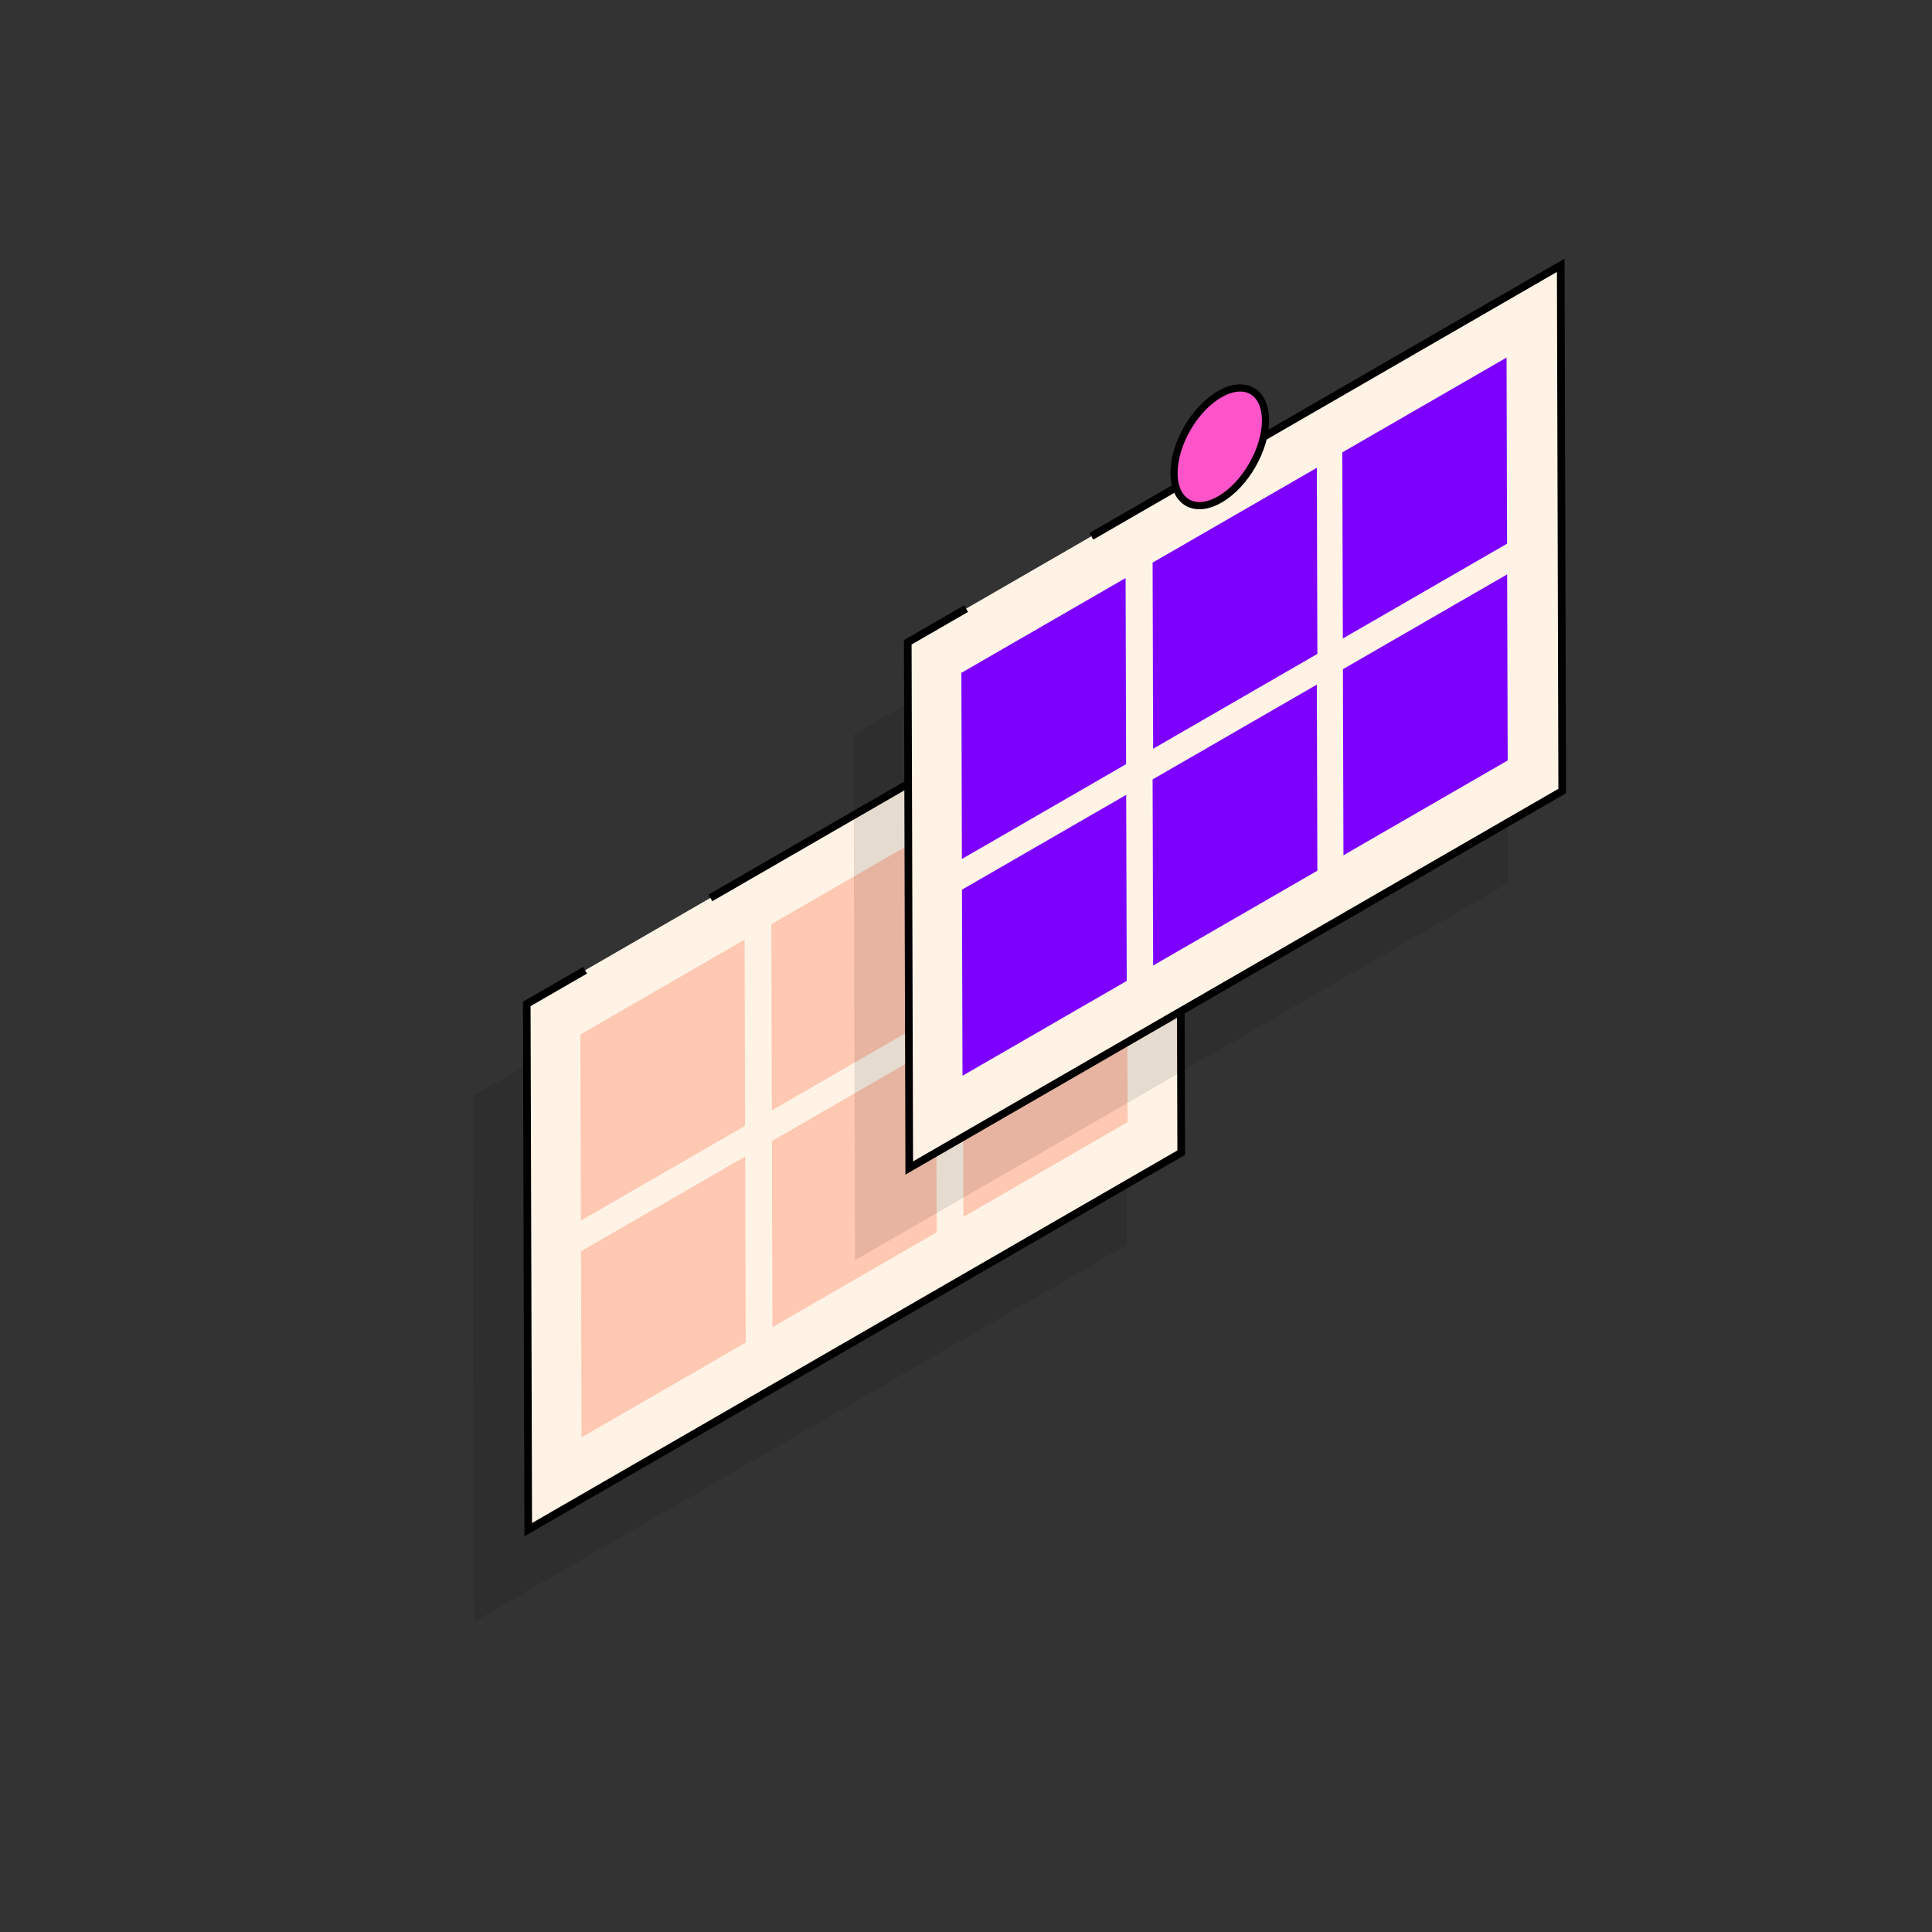 <svg id="exFRVop7QYn1" xmlns="http://www.w3.org/2000/svg" xmlns:xlink="http://www.w3.org/1999/xlink" viewBox="0 0 300 300" shape-rendering="geometricPrecision" text-rendering="geometricPrecision" project-id="dc1411f71d7a48c8b39ab9302d199f12" export-id="4c94222c12944fafa883d214ef0eb0aa" cached="false">
<rect x="0" y="0" width="300" height="300" fill="#333333" stroke="none"/>
<style><![CDATA[
#exFRVop7QYn54_to {animation: exFRVop7QYn54_to__to 2700ms linear infinite normal forwards}@keyframes exFRVop7QYn54_to__to { 0% {transform: translate(128.395px,174.599px)} 3.333% {transform: translate(128.395px,174.599px);animation-timing-function: cubic-bezier(0.42,0,0.58,1)} 33.704% {transform: translate(146.395px,163.599px);animation-timing-function: cubic-bezier(0.42,0,0.58,1)} 66.667% {transform: translate(146.395px,163.599px);animation-timing-function: cubic-bezier(0.42,0,0.58,1)} 100% {transform: translate(128.395px,174.599px)}} #exFRVop7QYn101_to {animation: exFRVop7QYn101_to__to 2700ms linear infinite normal forwards}@keyframes exFRVop7QYn101_to__to { 0% {transform: translate(184.706px,120.981px)} 3.333% {transform: translate(184.706px,120.981px);animation-timing-function: cubic-bezier(0.42,0,0.58,1)} 33.704% {transform: translate(163.706px,133.981px);animation-timing-function: cubic-bezier(0.42,0,0.58,1)} 66.667% {transform: translate(163.706px,133.981px);animation-timing-function: cubic-bezier(0.42,0,0.58,1)} 100% {transform: translate(184.706px,120.981px)}}
]]></style>
<g transform="translate(23314.907-20253.247)"><g transform="translate(-15552.336 13580.606)"><g clip-path="url(#exFRVop7QYn18)"><g><g transform="translate(28.097 25.586)" opacity="0.1"><g><g clip-path="url(#exFRVop7QYn11)"><g><path d="M195.949,23L25.255,121.548l.389,137.42l170.694-98.55L195.949,23Z" transform="translate(-25.255-22.998)"/></g><clipPath id="exFRVop7QYn11"><rect width="171.084" height="235.97" rx="0" ry="0" transform="translate(0 0)" fill="none"/></clipPath></g></g></g></g><g><path d="M53.43,91.472l-15.252,8.806.389,137.42l170.694-98.55-.389-137.42L86.181,72.563" transform="translate(4.296 0.194)" fill="none" stroke="#000" stroke-width="1.998" stroke-miterlimit="10"/></g><g transform="translate(-15552.336 13580.606)"><path d="M114.819,28.748c7.02-4.053,12.73-.793,12.752,7.273s-5.649,17.9-12.67,21.95-12.734.8-12.757-7.269s5.649-17.9,12.675-21.954" transform="translate(11.494 3.039)" fill="#ff53ca"/><path d="M114.819,28.748c7.02-4.053,12.73-.793,12.752,7.273s-5.649,17.9-12.67,21.95-12.734.8-12.757-7.269s5.649-17.902,12.675-21.954Z" transform="translate(11.494 3.039)" fill="none" stroke="#000" stroke-width="1.998" stroke-linecap="round" stroke-linejoin="round"/></g><clipPath id="exFRVop7QYn18"><rect width="214.671" height="309.787" rx="0" ry="0" transform="translate(0 0)" fill="none"/></clipPath></g></g><path d="M53.43,91.472l-15.252,8.806.389,137.42l170.694-98.55-.389-137.42L86.181,72.563" transform="translate(-15548.04 13580.801)" fill="#fff3e6"/><path d="M93.7,75.209L50.774,99.994l.138,48.651l42.929-24.786-.141-48.65Z" transform="translate(-15546.622 13589.07)" fill="#ffc8b2"/><path d="M138.569,49.307L95.64,74.092l.138,48.651l42.929-24.786-.138-48.65Z" transform="translate(-15541.573 13586.155)" fill="#ffc8b2"/><path d="M183.434,23.4L140.5,48.189l.138,48.651l42.929-24.786-.133-48.654Z" transform="translate(-15536.524 13583.24)" fill="#ffc8b2"/><path d="M93.848,126.152L50.919,150.937l.138,48.643L93.986,174.8l-.138-48.648Z" transform="translate(-15546.605 13594.803)" fill="#ffc8b2"/><path d="M138.713,100.25L95.784,125.035l.138,48.643l42.929-24.785-.138-48.643Z" transform="translate(-15541.558 13591.888)" fill="#ffc8b2"/><path d="M183.578,74.347L140.649,99.132l.138,48.643l42.929-24.785-.138-48.643Z" transform="translate(-15536.509 13588.973)" fill="#ffc8b2"/></g><g transform="translate(23314.907-20253.247)"><g transform="translate(-15552.336 13580.606)"><g clip-path="url(#exFRVop7QYn44)"><g><g transform="translate(28.097 25.586)" opacity="0.1"><g><g clip-path="url(#exFRVop7QYn37)"><g><path d="M195.949,23L25.255,121.548l.389,137.42l170.694-98.55L195.949,23Z" transform="translate(-25.255-22.998)"/></g><clipPath id="exFRVop7QYn37"><rect width="171.084" height="235.97" rx="0" ry="0" transform="translate(0 0)" fill="none"/></clipPath></g></g></g></g><g><path d="M53.43,91.472l-15.252,8.806.389,137.42l170.694-98.55-.389-137.42L86.181,72.563" transform="translate(4.296 0.194)" fill="none" stroke="#000" stroke-width="1.998" stroke-miterlimit="10"/></g><g transform="translate(-15552.336 13580.606)"><path d="M114.819,28.748c7.02-4.053,12.73-.793,12.752,7.273s-5.649,17.9-12.67,21.95-12.734.8-12.757-7.269s5.649-17.9,12.675-21.954" transform="translate(11.494 3.039)" fill="#ff53ca"/><path d="M114.819,28.748c7.02-4.053,12.73-.793,12.752,7.273s-5.649,17.9-12.67,21.95-12.734.8-12.757-7.269s5.649-17.902,12.675-21.954Z" transform="translate(11.494 3.039)" fill="none" stroke="#000" stroke-width="1.998" stroke-linecap="round" stroke-linejoin="round"/></g><clipPath id="exFRVop7QYn44"><rect width="214.671" height="309.787" rx="0" ry="0" transform="translate(0 0)" fill="none"/></clipPath></g></g><path d="M53.43,91.472l-15.252,8.806.389,137.42l170.694-98.55-.389-137.42L86.181,72.563" transform="translate(-15548.04 13580.801)" fill="#fff3e6"/><path d="M93.7,75.209L50.774,99.994l.138,48.651l42.929-24.786-.141-48.65Z" transform="translate(-15546.622 13589.07)" fill="#ffc8b2"/><path d="M138.569,49.307L95.64,74.092l.138,48.651l42.929-24.786-.138-48.65Z" transform="translate(-15541.573 13586.155)" fill="#ffc8b2"/><path d="M183.434,23.4L140.5,48.189l.138,48.651l42.929-24.786-.133-48.654Z" transform="translate(-15536.524 13583.24)" fill="#ffc8b2"/><path d="M93.848,126.152L50.919,150.937l.138,48.643L93.986,174.8l-.138-48.648Z" transform="translate(-15546.605 13594.803)" fill="#ffc8b2"/><path d="M138.713,100.25L95.784,125.035l.138,48.643l42.929-24.785-.138-48.643Z" transform="translate(-15541.558 13591.888)" fill="#ffc8b2"/><path d="M183.578,74.347L140.649,99.132l.138,48.643l42.929-24.785-.138-48.643Z" transform="translate(-15536.509 13588.973)" fill="#ffc8b2"/></g><g id="exFRVop7QYn54_to" transform="translate(128.395,174.599)"><g transform="scale(0.594,0.594) translate(15471.708,-13760.351)"><g transform="translate(-15564.336 13580.606)"><g clip-path="url(#exFRVop7QYn65)"><g><g transform="translate(0 73.816)" opacity="0.1"><g><g clip-path="url(#exFRVop7QYn63)"><g><path d="M170.694,66.35L0,164.9l.389,137.42l170.694-98.55-.389-137.42Z" transform="translate(0-66.35)"/></g><clipPath id="exFRVop7QYn63"><rect width="171.083" height="235.97" rx="0" ry="0" transform="translate(0 0)" fill="none"/></clipPath></g></g></g></g><clipPath id="exFRVop7QYn65"><rect width="214.671" height="309.787" rx="0" ry="0" transform="translate(0 0)" fill="none"/></clipPath></g></g><path d="M27.992,134.419L12.74,143.225l.389,137.42l170.694-98.55-.389-137.42-122.69,70.834" transform="translate(-15562.902 13585.634)" fill="#fff3e6"/><path d="M27.992,134.419L12.74,143.225l.389,137.42l170.694-98.55-.389-137.42-122.69,70.834" transform="translate(-15562.902 13585.634)" fill="none" stroke="#000" stroke-width="1.998" stroke-miterlimit="10"/><path d="M68.267,118.156l-42.93,24.785.138,48.651L68.4,166.806l-.133-48.65Z" transform="translate(-15561.484 13593.902)" fill="#ffc8b2"/><path d="M113.132,92.253L70.2,117.038l.138,48.651L113.27,140.9l-.138-48.647Z" transform="translate(-15556.436 13590.988)" fill="#ffc8b2"/><path d="M158,66.35L115.067,91.135l.138,48.651L158.134,115L158,66.35Z" transform="translate(-15551.388 13588.073)" fill="#ffc8b2"/><path d="M68.411,169.1L25.482,193.884l.138,48.643l42.929-24.785-.138-48.642Z" transform="translate(-15561.469 13599.636)" fill="#ffc8b2"/><path d="M113.276,143.2L70.347,167.981l.138,48.643l42.929-24.785-.138-48.639Z" transform="translate(-15556.42 13596.721)" fill="#ffc8b2"/><path d="M158.141,117.293l-42.929,24.785.138,48.643l42.929-24.785-.138-48.643Z" transform="translate(-15551.371 13593.806)" fill="#ffc8b2"/></g></g><g transform="translate(23314.907-20253.247)"><g transform="translate(-15552.336 13580.606)"><g clip-path="url(#exFRVop7QYn91)"><g><g transform="translate(28.097 25.586)" opacity="0.1"><g><g clip-path="url(#exFRVop7QYn84)"><g><path d="M195.949,23L25.255,121.548l.389,137.42l170.694-98.55L195.949,23Z" transform="translate(-25.255-22.998)"/></g><clipPath id="exFRVop7QYn84"><rect width="171.084" height="235.97" rx="0" ry="0" transform="translate(0 0)" fill="none"/></clipPath></g></g></g></g><g><path d="M53.43,91.472l-15.252,8.806.389,137.42l170.694-98.55-.389-137.42L86.181,72.563" transform="translate(4.296 0.194)" fill="none" stroke="#000" stroke-width="1.998" stroke-miterlimit="10"/></g><g transform="translate(-15552.336 13580.606)"><path d="M114.819,28.748c7.02-4.053,12.73-.793,12.752,7.273s-5.649,17.9-12.67,21.95-12.734.8-12.757-7.269s5.649-17.9,12.675-21.954" transform="translate(11.494 3.039)" fill="#ff53ca"/><path d="M114.819,28.748c7.02-4.053,12.73-.793,12.752,7.273s-5.649,17.9-12.67,21.95-12.734.8-12.757-7.269s5.649-17.902,12.675-21.954Z" transform="translate(11.494 3.039)" fill="none" stroke="#000" stroke-width="1.998" stroke-linecap="round" stroke-linejoin="round"/></g><clipPath id="exFRVop7QYn91"><rect width="214.671" height="309.787" rx="0" ry="0" transform="translate(0 0)" fill="none"/></clipPath></g></g><path d="M53.43,91.472l-15.252,8.806.389,137.42l170.694-98.55-.389-137.42L86.181,72.563" transform="translate(-15548.04 13580.801)" fill="#fff3e6"/><path d="M93.7,75.209L50.774,99.994l.138,48.651l42.929-24.786-.141-48.65Z" transform="translate(-15546.622 13589.07)" fill="#ffc8b2"/><path d="M138.569,49.307L95.64,74.092l.138,48.651l42.929-24.786-.138-48.65Z" transform="translate(-15541.573 13586.155)" fill="#ffc8b2"/><path d="M183.434,23.4L140.5,48.189l.138,48.651l42.929-24.786-.133-48.654Z" transform="translate(-15536.524 13583.24)" fill="#ffc8b2"/><path d="M93.848,126.152L50.919,150.937l.138,48.643L93.986,174.8l-.138-48.648Z" transform="translate(-15546.605 13594.803)" fill="#ffc8b2"/><path d="M138.713,100.25L95.784,125.035l.138,48.643l42.929-24.785-.138-48.643Z" transform="translate(-15541.558 13591.888)" fill="#ffc8b2"/><path d="M183.578,74.347L140.649,99.132l.138,48.643l42.929-24.785-.138-48.643Z" transform="translate(-15536.509 13588.973)" fill="#ffc8b2"/></g><g id="exFRVop7QYn101_to" transform="translate(184.706,120.981)"><g transform="scale(0.72,0.72) translate(-163.706,-133.981)"><g transform="matrix(.825 0 0 0.825 12931.826-11221.831)"><g transform="translate(-15564.336 13580.606)"><g clip-path="url(#exFRVop7QYn113)"><g><g transform="translate(0 73.816)" opacity="0.1"><g><g clip-path="url(#exFRVop7QYn111)"><g><path d="M170.694,66.35L0,164.9l.389,137.42l170.694-98.55-.389-137.42Z" transform="translate(0-66.35)"/></g><clipPath id="exFRVop7QYn111"><rect width="171.083" height="235.97" rx="0" ry="0" transform="translate(0 0)" fill="none"/></clipPath></g></g></g></g><clipPath id="exFRVop7QYn113"><rect width="214.671" height="309.787" rx="0" ry="0" transform="translate(0 0)" fill="none"/></clipPath></g></g><path d="M27.992,134.419L12.74,143.225l.389,137.42l170.694-98.55-.389-137.42-122.69,70.834" transform="translate(-15562.902 13585.634)" fill="#fff3e6"/><path d="M27.992,134.419L12.74,143.225l.389,137.42l170.694-98.55-.389-137.42-122.69,70.834" transform="translate(-15562.902 13585.634)" fill="none" stroke="#000" stroke-width="1.998" stroke-miterlimit="10"/><path d="M68.267,118.156l-42.93,24.785.138,48.651L68.4,166.806l-.133-48.65Z" transform="translate(-15561.484 13593.902)" fill="#7d00ff"/><path d="M113.132,92.253L70.2,117.038l.138,48.651L113.27,140.9l-.138-48.647Z" transform="translate(-15556.356 13590.988)" fill="#7d00ff"/><path d="M158,66.35L115.067,91.135l.138,48.651L158.134,115L158,66.35Z" transform="translate(-15551.631 13588.073)" fill="#7d00ff"/><path d="M68.411,169.1L25.482,193.884l.138,48.643l42.929-24.785-.138-48.642Z" transform="translate(-15561.469 13599.636)" fill="#7d00ff"/><path d="M113.276,143.2L70.347,167.981l.138,48.643l42.929-24.785-.138-48.639Z" transform="translate(-15556.503 13596.721)" fill="#7d00ff"/><path d="M158.141,117.293l-42.929,24.785.138,48.643l42.929-24.785-.138-48.643Z" transform="translate(-15551.615 13593.806)" fill="#7d00ff"/></g><g transform="matrix(.776 0 0 0.776 72.185 26.307)" clip-path="url(#exFRVop7QYn127)"><g><path d="M114.819,28.748c7.02-4.053,12.73-.793,12.752,7.273s-5.649,17.9-12.67,21.95-12.734.8-12.757-7.269s5.649-17.9,12.675-21.954" transform="translate(11.494 3.039)" fill="#ff53ca"/><path d="M114.819,28.748c7.02-4.053,12.73-.793,12.752,7.273s-5.649,17.9-12.67,21.95-12.734.8-12.757-7.269s5.649-17.902,12.675-21.954Z" transform="translate(11.494 3.039)" fill="none" stroke="#000" stroke-width="1.998" stroke-linecap="round" stroke-linejoin="round"/></g><clipPath id="exFRVop7QYn127"><rect width="214.671" height="309.787" rx="0" ry="0" transform="translate(0 0)" fill="none"/></clipPath></g></g></g></svg>
